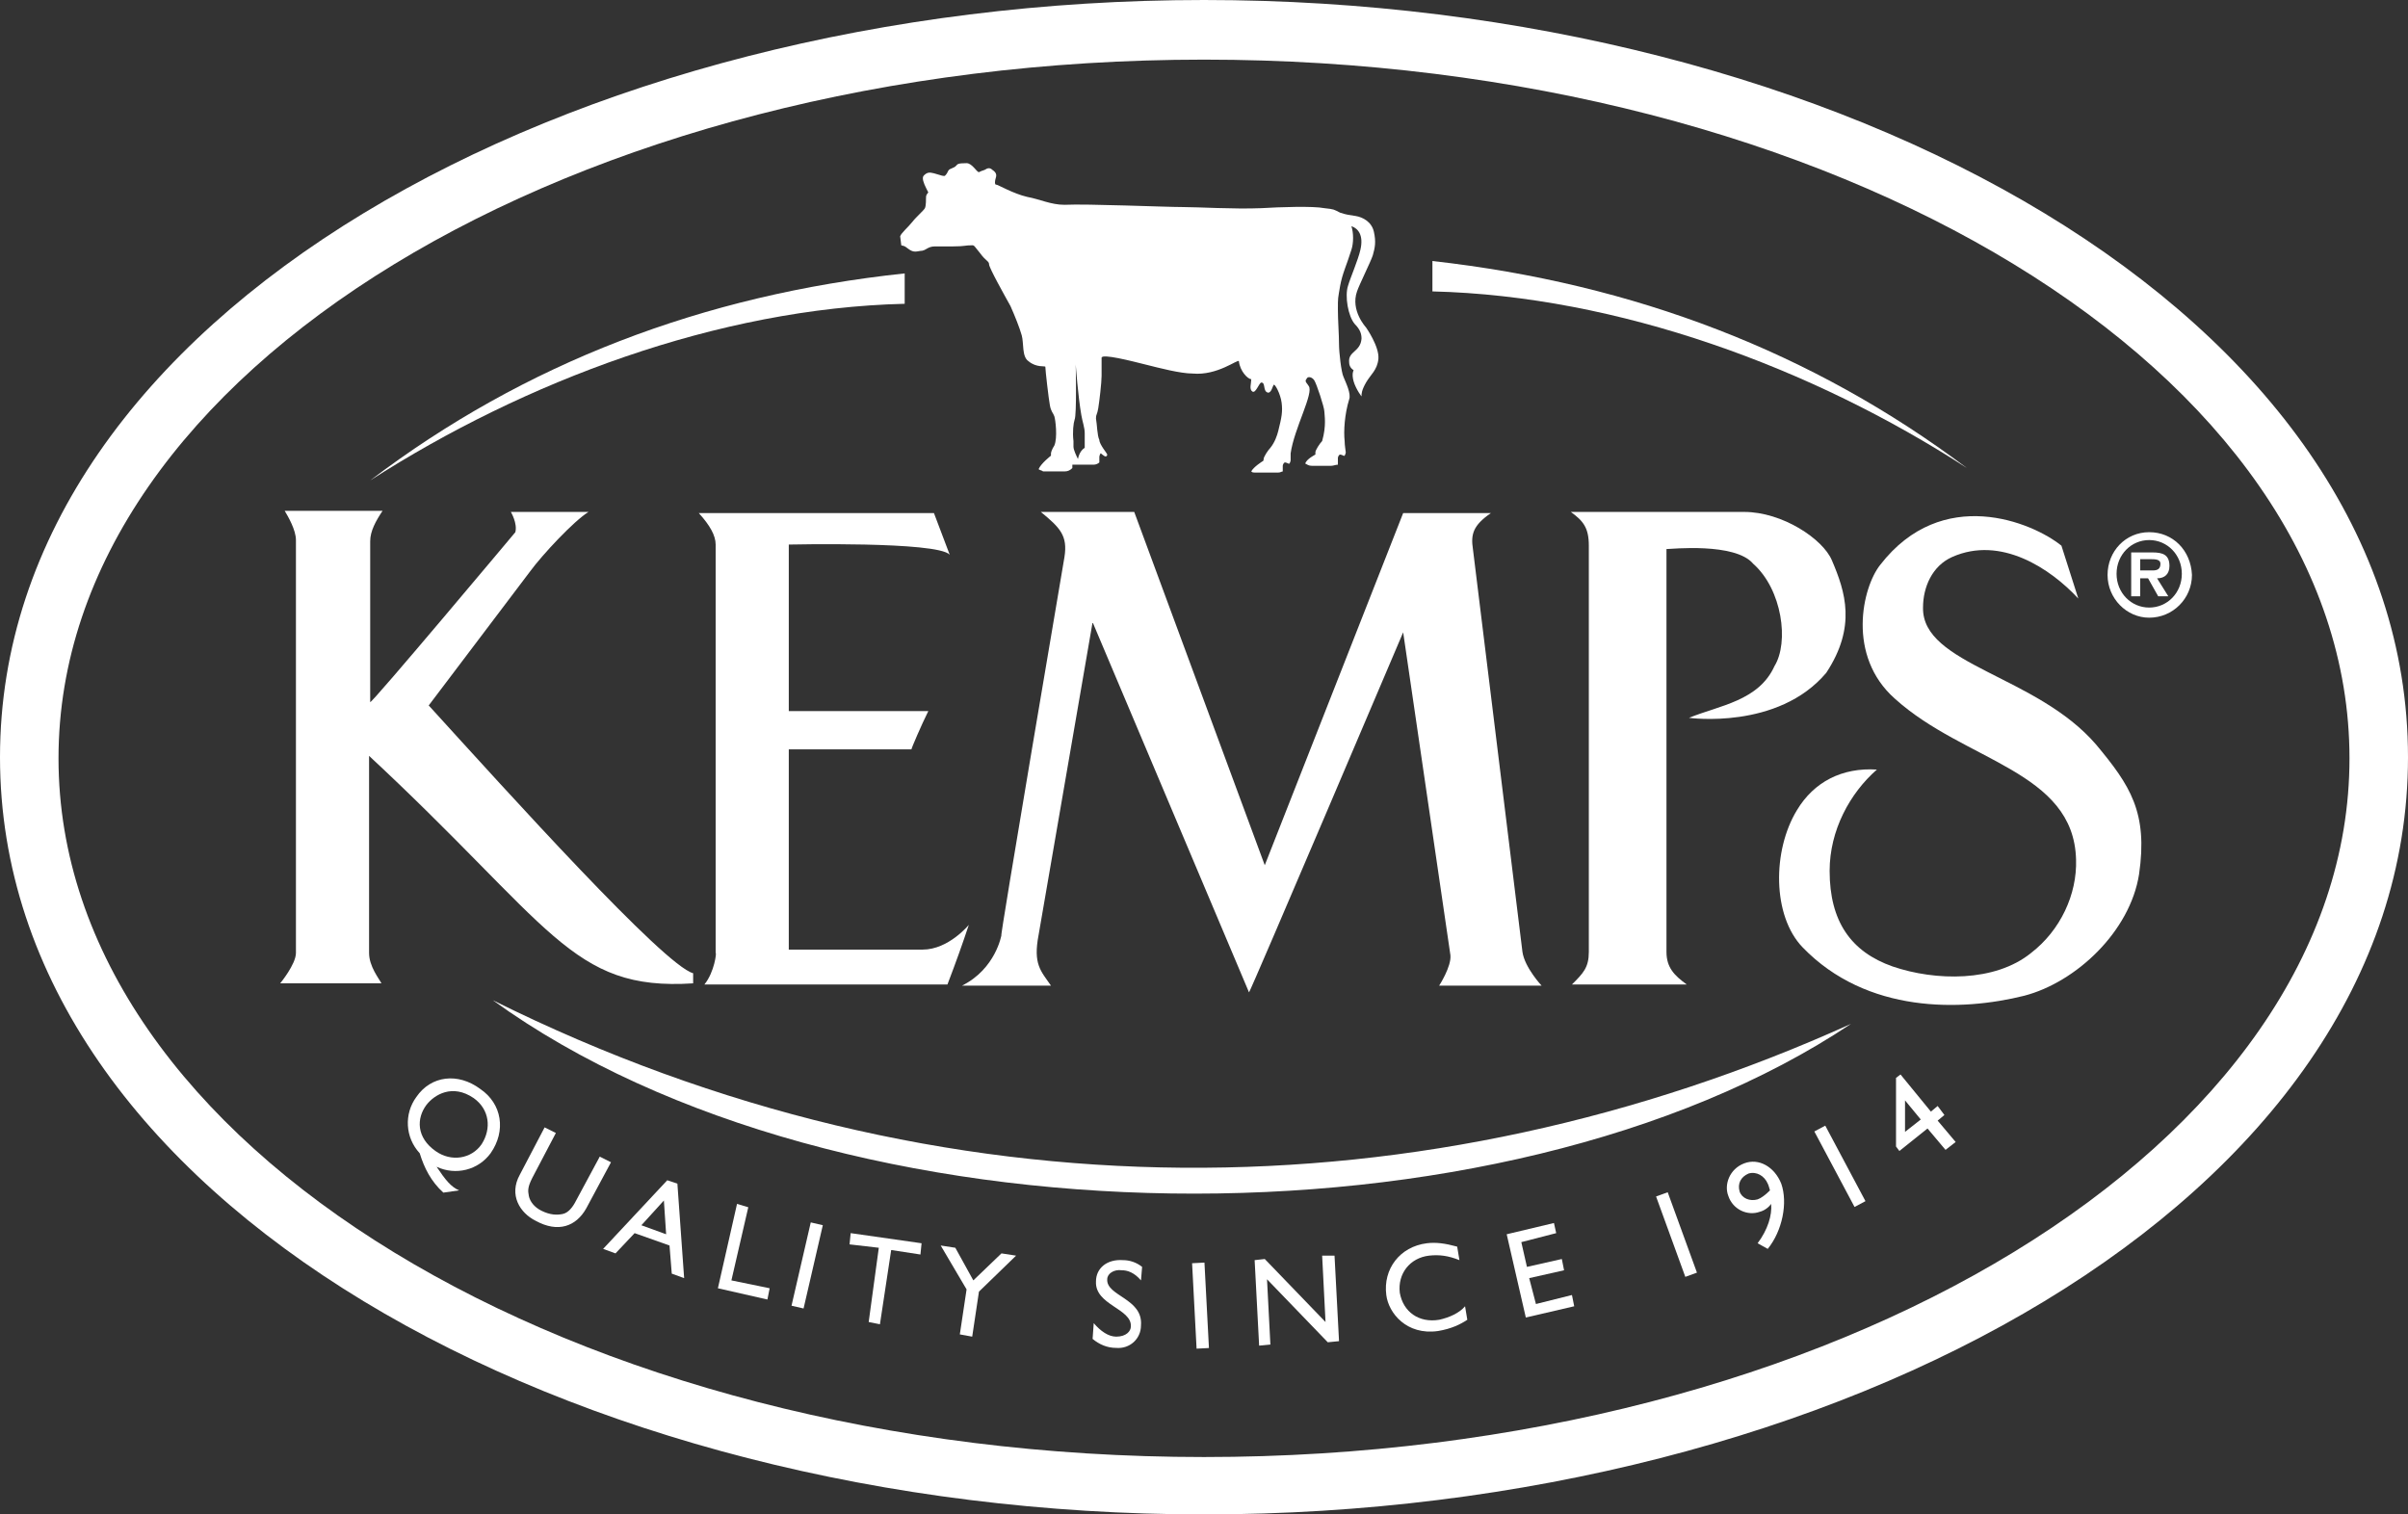 <?xml version="1.0" encoding="UTF-8"?> <!-- Generator: Adobe Illustrator 20.1.0, SVG Export Plug-In . SVG Version: 6.00 Build 0) --> <svg xmlns="http://www.w3.org/2000/svg" xmlns:xlink="http://www.w3.org/1999/xlink" id="Layer_1" x="0px" y="0px" viewBox="0 0 214 134.6" style="enable-background:new 0 0 214 134.6;" xml:space="preserve"><rect x="0" y="0" width="214" height="134.6" fill="#333333" stroke="none"/> <style type="text/css"> .st0{fill:#FFFFFF;} </style> <g> <path class="st0" d="M107,0C50.5,0,0,28.1,0,67.3s50.5,67.3,107,67.3s107-28.1,107-67.3C214,28.1,163.5,0,107,0z M107,129.5 c-56.2,0-101.8-27.8-101.8-62.1S50.8,5.3,107,5.3s101.8,27.8,101.8,62.1C208.8,101.6,163.2,129.5,107,129.5z"></path> <path class="st0" d="M32.5,66.9c16.6,15.4,18.2,21.2,29.1,20.5v-0.9c-2.6-0.7-16.4-16-23.5-23.8l9-11.9c1.1-1.5,3.9-4.5,5.2-5.3 h-6.9c0,0,0.6,1,0.4,1.8c0,0-12.9,15.4-12.9,15.1c0-0.1,0-14.3,0-14.3c0-0.9,0.5-1.8,1.1-2.7h-8.7c0.3,0.5,1,1.7,1,2.6v36.7 c0,1-1.4,2.7-1.4,2.7h9c-0.2-0.4-1.1-1.5-1.1-2.7V66.9H32.5z"></path> <path class="st0" d="M62.6,87.5h21.6c0.8-2.1,1.3-3.5,1.9-5.3c0,0-1.8,2.2-4.1,2.2H70.1V66.6H81c0-0.1,0.9-2.2,1.5-3.4H70.1V48.4 c0,0,13.2-0.3,14.3,0.9L83,45.6H62.1c1,1.1,1.5,2,1.5,2.8v36.3C63.7,84.6,63.5,86.4,62.6,87.5z"></path> <path class="st0" d="M100.8,45.5h-8.3c1.7,1.4,2.4,2.1,2.1,4c0,0-5.9,34.7-5.6,33.6c0,0-0.5,3-3.5,4.5h7.9 c-0.9-1.3-1.6-1.9-1.1-4.5l4.8-27.8L111,88.2c0.1,0,13.7-32,13.7-32l4.2,28.7c0.1,1-1,2.7-1,2.7h9.1c0,0-1.5-1.6-1.7-3l-4.4-35.8 c-0.2-1.3,0-2.1,1.6-3.2h-7.8l-12.3,31.3L100.8,45.5z"></path> <path class="st0" d="M150.1,63.8c0,0,7.9,1.1,12.2-4c2.7-4.1,1.7-7.2,0.5-10c-0.8-1.9-4.4-4.3-7.8-4.3h-15.4c1.1,0.8,1.6,1.4,1.6,3 v36.1c0,1.4-0.5,1.9-1.5,2.9h10.2c-1.1-0.8-1.8-1.5-1.8-2.9V48.8c0.4,0,6.1-0.6,7.7,1.3c2.6,2.3,3.2,7,1.9,9.1 C156.3,62.3,152.8,62.7,150.1,63.8z"></path> <path class="st0" d="M191,47.3c-2.1,0-3.7,1.7-3.7,3.8c0,2.1,1.7,3.8,3.7,3.8c2.1,0,3.8-1.7,3.8-3.8 C194.7,48.9,193.1,47.3,191,47.3z M191,54c-1.6,0-2.9-1.3-2.9-3s1.3-3,2.9-3s2.9,1.3,2.9,3C193.9,52.7,192.6,54,191,54z"></path> <path class="st0" d="M192.8,50.3c0-1-0.6-1.2-1.5-1.2h-1.9V53h0.8v-1.6h0.7l0.9,1.6h0.9l-1-1.6C192.4,51.4,192.8,51,192.8,50.3z M191.3,50.7h-1.1v-1h0.9c0.4,0,0.9,0,0.9,0.4C192,50.6,191.7,50.7,191.3,50.7z"></path> <path class="st0" d="M170.9,54c0-1.8,0.8-3.7,2.6-4.5c4.3-1.9,8.7,1,11.2,3.7l-1.5-4.7c-2.6-2.1-10.6-5.4-16.1,1.7 c-1.6,2-3,8.1,1.3,11.9c6.2,5.6,15.9,6.4,16.1,14.3c0.1,3.1-1.4,6.3-4,8.3c-3.2,2.6-8.5,2.5-12.3,1.2c-3.7-1.3-5.6-4-5.6-8.5 c0-3.6,1.8-6.9,4.2-9c-3.1-0.2-5.6,1.1-7.1,3.6c-2.2,3.6-2.2,9.4,0.5,12.2c5.7,5.9,14.1,5.7,19.7,4.3c4.6-1.2,9.4-5.7,10.2-10.8 c0.8-5.5-0.8-7.9-3.8-11.5C181,60,170.8,59.1,170.9,54z"></path> <path class="st0" d="M80.7,22.1c0.4,0.3,0.6,0.3,1.1,0.2c0.5,0,0.6-0.4,1.3-0.4c0.5,0,0.6,0,1.6,0c1.1,0,1-0.1,1.7-0.1 c0.2,0,0.2,0.1,0.7,0.7c0.5,0.7,0.8,0.7,0.8,1s1.4,2.8,1.9,3.7c0.4,0.9,0.8,1.9,1,2.6c0.2,0.7,0,1.9,0.6,2.3 c0.7,0.6,1.5,0.4,1.5,0.5c0,0.3,0.3,2.9,0.4,3.4c0.1,0.6,0.3,0.7,0.4,1s0.3,1.9,0,2.6c-0.2,0.3-0.3,0.6-0.3,0.7c0,0.2,0,0.2,0,0.2 s-0.9,0.7-1.1,1.2c0.1,0.1,0.3,0.1,0.4,0.2h1.9c0.3,0,0.5-0.1,0.7-0.3c0-0.1,0-0.2,0-0.3h1.9c0.2,0,0.4-0.1,0.5-0.2 c0-0.2,0-0.4,0-0.5s0.1-0.3,0.1-0.3c0.1,0,0,0,0.3,0.2c0.1,0.1,0.3,0.1,0.3-0.1c0-0.1-0.7-0.9-0.7-1.3c-0.2-0.4-0.2-1.4-0.3-1.9 c0-0.4,0.1-0.3,0.2-0.9c0.1-0.6,0.3-2.3,0.3-2.9v-1.6c0-0.4,2.7,0.3,3.9,0.6c1.2,0.3,3.1,0.8,4.2,0.8c2.2,0.2,4-1.3,4.1-1.1 c0.1,0.9,0.8,1.6,1.1,1.6c0,0.4-0.2,0.9,0.1,1.1c0.3,0.2,0.6-0.8,0.8-0.8c0.4,0,0.1,0.8,0.6,0.9c0.3,0,0.4-0.6,0.5-0.7 c0.1-0.1,0.6,0.8,0.7,1.6s0,1.3-0.3,2.5c-0.1,0.4-0.3,1-0.7,1.5c-0.2,0.2-0.6,0.8-0.6,1s-0.1,0.2-0.1,0.2s-0.8,0.5-1,0.9 c0.1,0.1,0.2,0.1,0.3,0.1h2.1c0.2,0,0.3-0.1,0.4-0.1c0-0.2,0-0.5,0-0.5c0-0.1,0.1-0.3,0.2-0.3c0,0,0.1,0,0.3,0.1 c0.1,0.1,0.2-0.2,0.2-0.3c0-0.1,0-0.3,0-0.6c0.3-2.2,2.1-5.4,1.6-6c-0.1-0.2-0.4-0.4-0.2-0.6c0.1-0.3,0.5-0.2,0.7,0.1 s0.9,2.4,0.9,2.8c0,0.3,0.2,1.2-0.2,2.6c-0.2,0.2-0.6,0.8-0.6,1c0,0.2,0,0.2,0,0.2s-0.8,0.4-0.9,0.8c0.2,0.1,0.3,0.2,0.6,0.2 c0.3,0,1.1,0,1.5,0h0.2c0.2,0,0.4-0.1,0.6-0.1c0-0.2,0-0.5,0-0.6s0.1-0.3,0.2-0.3c0,0,0.1,0,0.3,0.1c0.1,0.1,0.2-0.2,0.2-0.3 c0-0.1-0.1-0.6-0.1-1c-0.1-0.9,0-2.4,0.4-3.7c0.2-0.5-0.3-1.5-0.5-2c-0.2-0.4-0.4-2.2-0.4-2.9c0-0.9-0.1-2.1-0.1-3.1 c0-1.1,0-0.9,0.2-2.1c0.2-1.1,0.6-1.9,1-3.2c0.2-0.6,0.2-1.5,0-2.1c0.6,0.2,1.1,0.8,0.8,2.1c-0.2,0.9-0.9,2.5-1.1,3.2 c-0.3,0.9,0,2.7,0.6,3.4c0.5,0.5,0.6,0.9,0.6,1.3c-0.1,1.2-1.2,1.1-1.1,2.1c0,0.5,0.4,0.7,0.4,0.7s-0.2,0.3,0,1s0.8,1.5,0.7,1.3 c0-0.2,0-0.5,0.4-1.2s1-1.1,1.1-2.1c0.1-1.1-1.1-2.8-1.1-2.8s-1.4-1.5-0.8-3.2c0.2-0.6,1.2-2.6,1.4-3.2c0.2-0.7,0.3-1.2,0.1-2.1 c-0.2-0.9-1-1.3-1.6-1.4c-0.6-0.1-0.8-0.1-1.4-0.3c-0.6-0.3-0.5-0.3-1.4-0.4c-1-0.2-4-0.1-5.6,0c-2.5,0.1-5.6-0.1-7-0.1 c-1.5,0-8.5-0.3-10.5-0.2c-1.2,0-2.2-0.5-3.3-0.7c-1.3-0.3-2.6-1.1-2.8-1.1c-0.1,0-0.1-0.3,0-0.6s0-0.5-0.3-0.7 c-0.2-0.2-0.4-0.2-0.7,0c-0.3,0.1-0.3,0.1-0.5,0.2c-0.2,0-0.6-0.8-1.1-0.8c-0.8,0-0.8,0.1-0.9,0.2c-0.2,0.2-0.1,0.1-0.5,0.3 c-0.3,0.1-0.2,0.3-0.5,0.6c-0.1,0.1-0.3,0-1-0.2c-0.4-0.1-0.6-0.1-0.9,0.2c-0.2,0.2,0,0.7,0.2,1.1c0.2,0.4,0.2,0.4,0.2,0.4 s-0.2,0.2-0.2,0.4s0,0.8-0.1,1s-0.8,0.8-1.1,1.2c-0.4,0.5-1,1-1.1,1.3c0,0.1,0.1,0.7,0.1,0.8C80.4,21.9,80.3,21.8,80.7,22.1z M95.5,37.3c0.2-0.4,0.1-4.9,0.1-4.9s0.2,2.8,0.5,4.5c0.1,0.6,0.3,1.1,0.3,1.6c0,0.3,0,1,0,1.3c-0.5,0.3-0.6,1-0.6,1 c-0.1-0.2-0.4-0.8-0.4-1.1c0-0.1,0-0.4,0-0.5C95.3,38.4,95.4,37.6,95.5,37.3z"></path> <path class="st0" d="M42.7,96.8c-2-1.5-4.4-1.2-5.7,0.7c-1.1,1.5-1,3.6,0.3,5c0.4,1.3,1,2.5,2.1,3.5l1.4-0.2l0,0 c-0.7-0.3-1.2-0.9-2-2.1l0,0c1.7,0.8,3.7,0.3,4.8-1.2C45,100.5,44.6,98.1,42.7,96.8z M42.8,101.7c-0.9,1.3-2.7,1.6-4.1,0.6 c-1.7-1.2-1.7-2.9-0.8-4.1c0.7-0.9,2.3-1.9,4.2-0.6C43.5,98.6,43.7,100.3,42.8,101.7z"></path> <path class="st0" d="M53.3,102.8l-2.1,3.9c-0.3,0.6-0.7,1.1-1.2,1.2s-1.1,0.1-1.9-0.3c-0.6-0.3-1-0.8-1.1-1.3s-0.1-0.8,0.3-1.6 l2.1-4l-1-0.5l-2.2,4.2c-1,1.8,0,3.4,1.4,4.1c2,1.1,3.6,0.5,4.5-1.1l2.2-4.1L53.3,102.8z"></path> <path class="st0" d="M59.3,104.9l-5.7,6.1l1.1,0.4l1.7-1.8l3.1,1.1l0.2,2.5l1.1,0.4l-0.6-8.4L59.3,104.9z M57,108.9l2-2.2l0.2,3 L57,108.9z"></path> <polygon class="st0" points="66.5,107.3 65.5,107 63.8,114.5 68.2,115.5 68.4,114.5 65,113.8 "></polygon> <rect x="68" y="111.9" transform="matrix(0.225 -0.974 0.974 0.225 -53.948 157.104)" class="st0" width="7.6" height="1.1"></rect> <polygon class="st0" points="75.5,110.6 78.1,110.9 77.2,117.5 78.2,117.7 79.2,111.1 81.8,111.5 81.9,110.5 75.6,109.6 "></polygon> <polygon class="st0" points="86.5,113.8 84.9,110.9 83.6,110.7 85.9,114.6 85.3,118.6 86.4,118.8 87,114.8 90.3,111.6 89,111.4 "></polygon> <path class="st0" d="M98.4,113.7c0-0.5,0.6-0.9,1.3-0.8c0.5,0,1.1,0.2,1.7,0.9l0.1-1.2c-0.5-0.4-1.1-0.6-1.7-0.6 c-1.4-0.1-2.4,0.7-2.4,1.9c-0.1,2.1,3.2,2.4,3.1,4c0,0.4-0.4,0.9-1.3,0.9c-0.7,0-1.4-0.5-2-1.2l-0.1,1.4c0.6,0.5,1.3,0.8,2.1,0.8 c1.2,0.1,2.2-0.8,2.2-2C101.6,115.4,98.3,115.2,98.4,113.7z"></path> <rect x="106.1" y="112.2" transform="matrix(0.999 -5.244396e-02 5.244396e-02 0.999 -5.936 5.752)" class="st0" width="1.1" height="7.6"></rect> <polygon class="st0" points="117.5,111.6 117.8,117.5 112.4,111.9 111.5,112 111.9,119.6 112.9,119.5 112.6,113.7 118,119.3 119,119.2 118.6,111.6 "></polygon> <path class="st0" d="M127.9,117.3c-1.8,0.3-3.2-0.7-3.5-2.4c-0.2-1.7,0.9-3.1,2.6-3.3c0.9-0.1,1.7,0,2.7,0.4l-0.2-1.2 c-1.1-0.3-1.9-0.4-2.7-0.3c-2.4,0.3-3.9,2.3-3.6,4.6c0.2,1.6,1.8,3.6,4.6,3.2c1.2-0.2,2-0.6,2.6-1l-0.2-1.2 C129.7,116.7,128.8,117.1,127.9,117.3z"></path> <polygon class="st0" points="136.5,115.9 135.9,113.6 139,112.9 138.8,111.9 135.7,112.6 135.2,110.4 138.3,109.6 138.1,108.7 133.9,109.7 135.6,117.1 139.9,116.1 139.7,115.1 "></polygon> <rect x="148.4" y="105.9" transform="matrix(0.94 -0.342 0.342 0.94 -28.538 57.549)" class="st0" width="1.1" height="7.6"></rect> <path class="st0" d="M155,103.4c-1.3,0.5-1.8,1.9-1.4,2.9c0.4,1.2,1.7,1.8,2.8,1.4c0.4-0.1,0.8-0.4,1-0.7c0.1,1-0.3,2.3-1.2,3.5 l0.9,0.5c1.3-1.6,1.8-4.1,1.2-5.8C157.7,103.7,156.3,102.9,155,103.4z M156.2,106.6c-0.7,0.2-1.4-0.1-1.6-0.7 c-0.2-0.7,0.1-1.3,0.8-1.6c0.7-0.2,1.4,0.2,1.7,0.9c0.1,0.2,0.1,0.3,0.2,0.6C156.9,106.2,156.5,106.5,156.2,106.6z"></path> <rect x="162.9" y="99.9" transform="matrix(0.883 -0.47 0.47 0.883 -29.552 88.915)" class="st0" width="1.1" height="7.6"></rect> <path class="st0" d="M172.8,99.1l-0.6-0.8l-0.6,0.5l-2.7-3.3l-0.4,0.3v6.1l0.3,0.4l2.5-2l1.6,1.9l0.9-0.7l-1.6-1.9L172.8,99.1z M169.3,100.6v-2.8l0,0l1.4,1.7L169.3,100.6z"></path> <path class="st0" d="M127.3,23.2v2.7c16.5,0.4,33.8,6.8,47.5,15.7C161.1,31.3,145.2,25.2,127.3,23.2z"></path> <path class="st0" d="M80.4,24.3c-17.9,1.9-33.8,8-47.5,18.4C46.6,33.9,63.8,27.4,80.4,27V24.3z"></path> <path class="st0" d="M43.8,88.9c30.8,22.3,89.7,22.8,120.7,2.1C126.9,108,83.8,108.8,43.8,88.9z"></path> </g> </svg> 